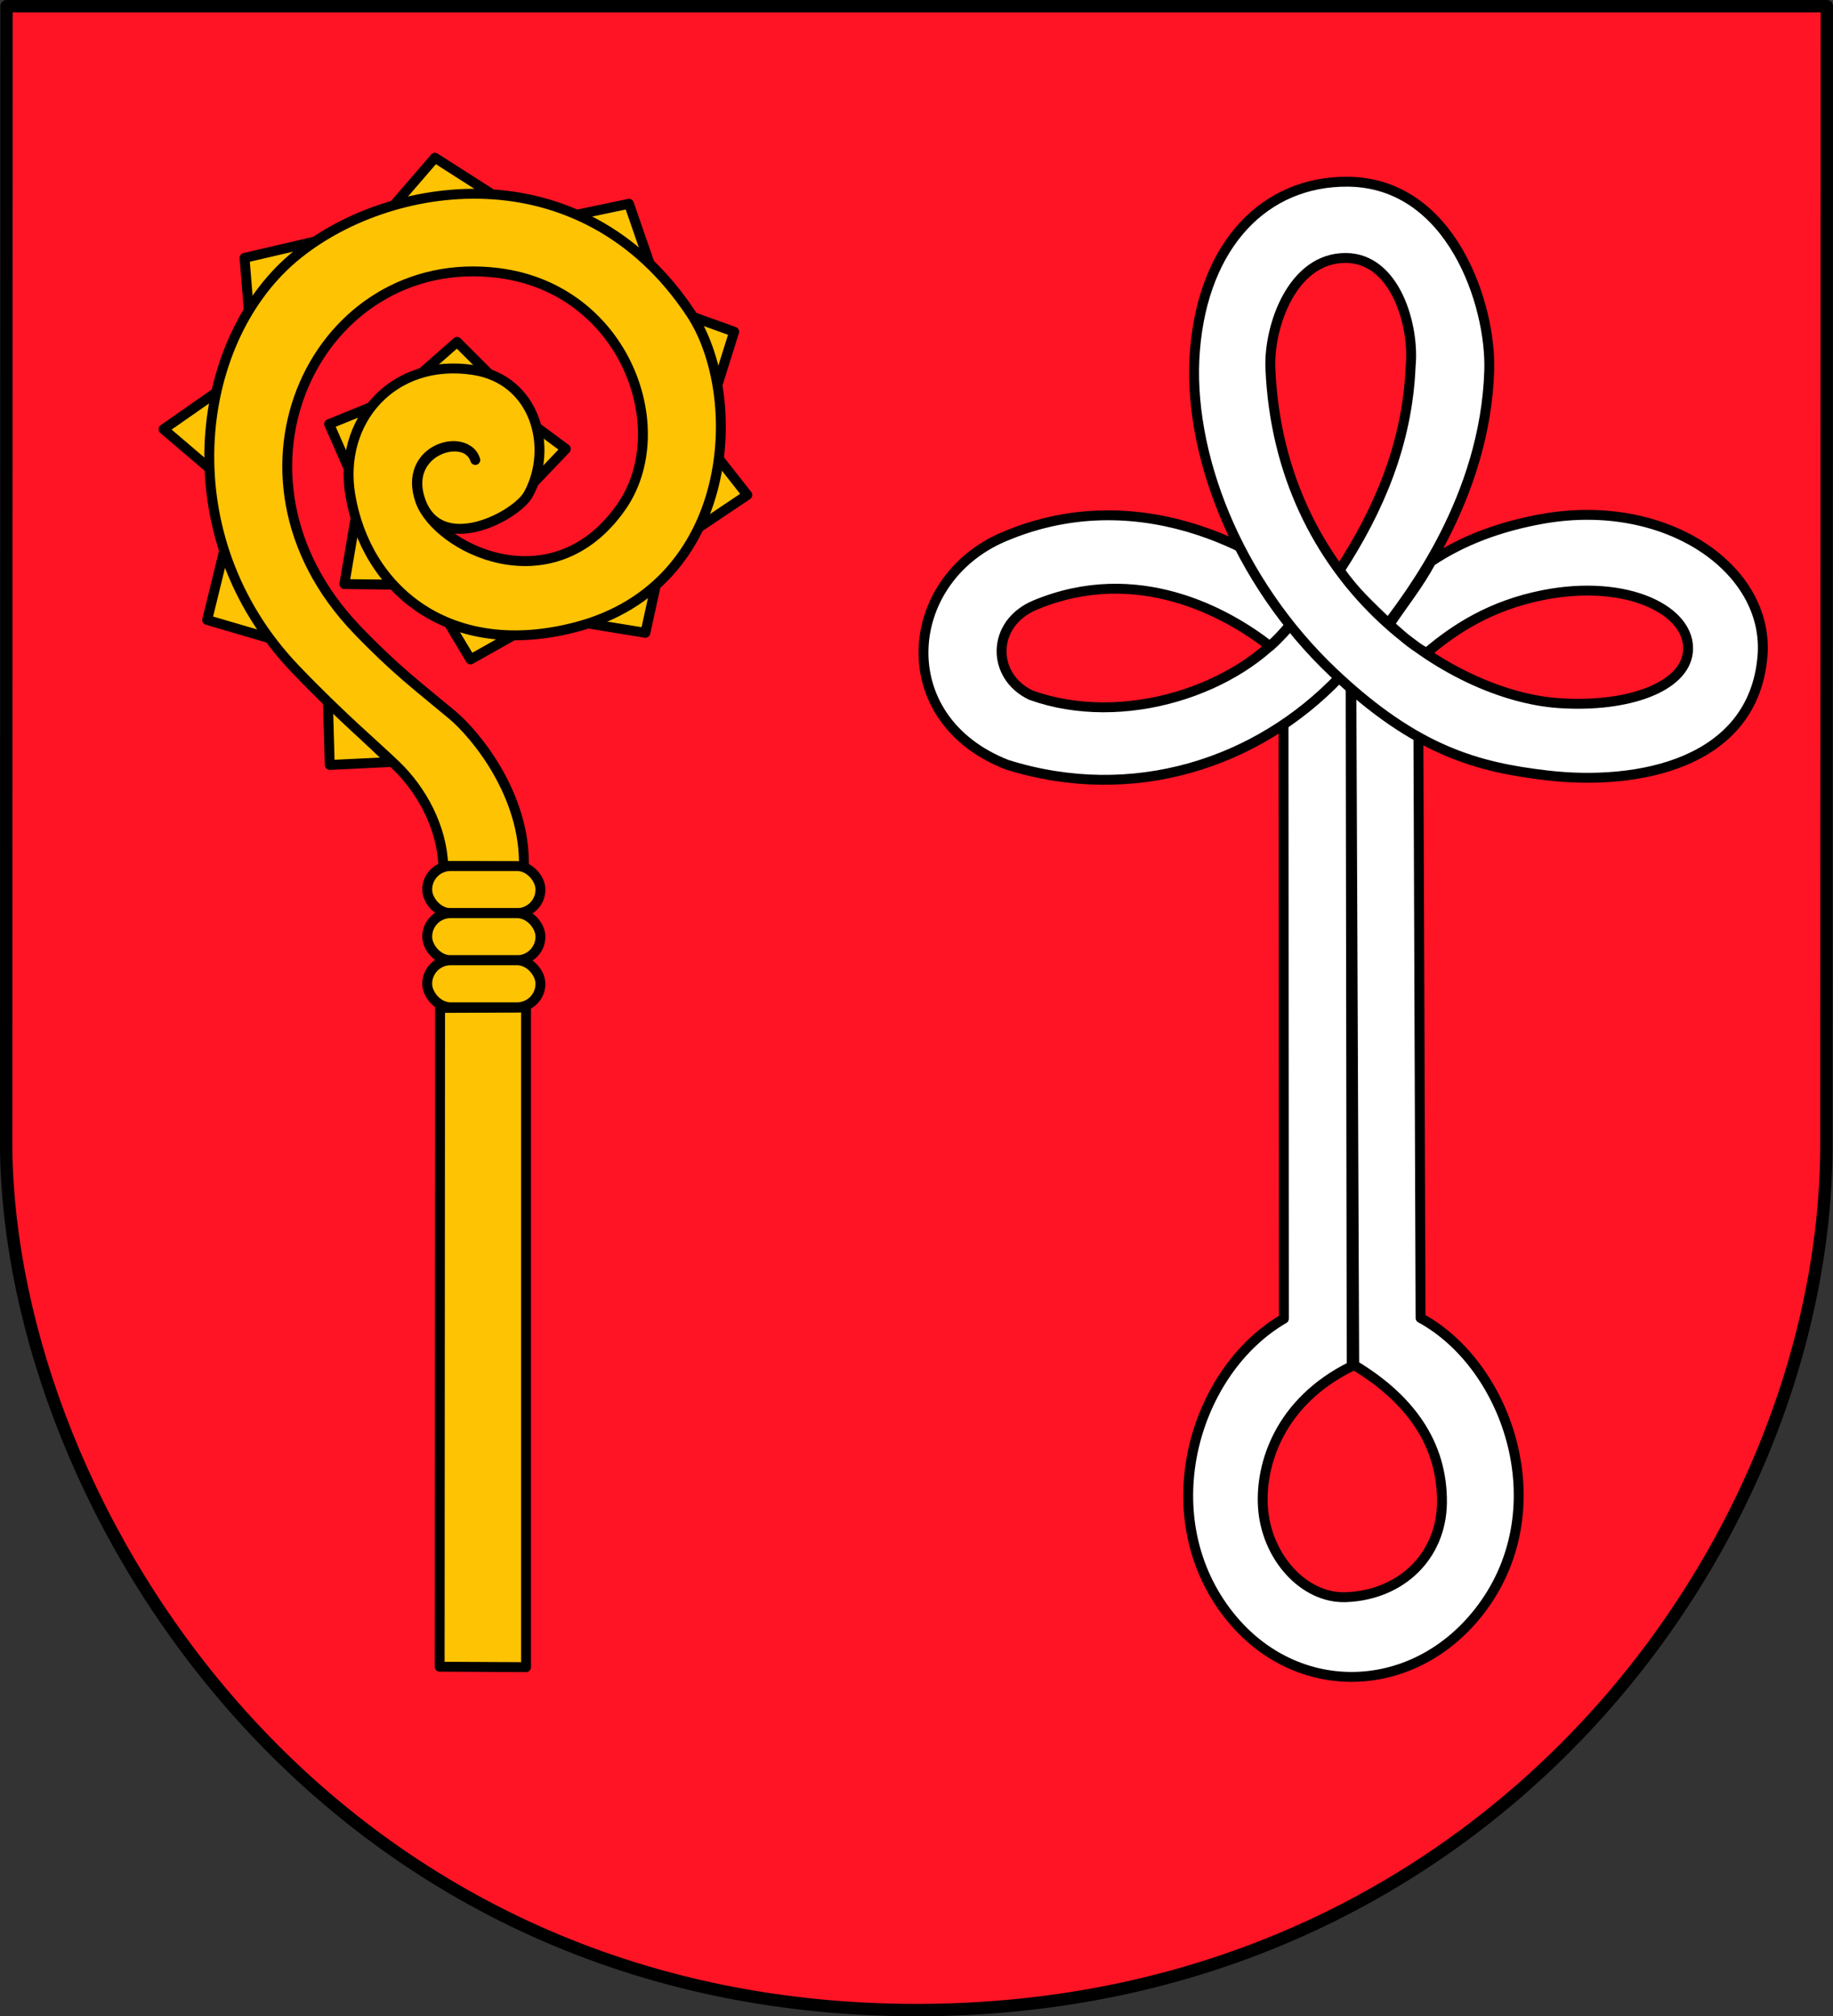 <?xml version="1.0" encoding="UTF-8" standalone="no"?>
<!-- Created with Inkscape (http://www.inkscape.org/) -->

<svg
   xmlns:dc="http://purl.org/dc/elements/1.1/"
   xmlns:cc="http://creativecommons.org/ns#"
   xmlns:rdf="http://www.w3.org/1999/02/22-rdf-syntax-ns#"
   xmlns:svg="http://www.w3.org/2000/svg"
   xmlns="http://www.w3.org/2000/svg"
   version="1.0"
   width="741.344"
   height="815.284"
   id="svg2506">
  <rect width="100%" height="100%" fill="#333333" stroke="none"/>
  <defs
     id="defs2508" />
  <g
     transform="translate(13.531,-23.716)"
     id="layer1">
    <g
       id="g3872">
      <path
         d="m -10.894,26.222 -0.145,461.719 0.005,0.414 C -9.261,633.916 117.279,836.512 357.2,836.503 c 230.631,-0.008 366.982,-187.995 367.945,-348.562 l 0.18,-461.719 z"
         id="path3405"
         style="fill:#fe1425;fill-opacity:1;stroke:#000000;stroke-width:5;stroke-linecap:round;stroke-linejoin:round;stroke-miterlimit:4;stroke-opacity:1;stroke-dasharray:none;stroke-dashoffset:0" />
      <g
         transform="translate(762.084,0)"
         id="g3769"
         style="stroke-width:4;stroke-miterlimit:4;stroke-dasharray:none">
        <path
           d="m -229.377,290.639 0.439,285.51 c -29.453,14.545 -36.819,39.868 -35.92,56.447 1.116,20.58 16.629,37.585 33.575,36.95 22.42,-0.84 38.596,-16.657 38.856,-38.123 0.294,-24.33 -13.497,-42.483 -35.484,-55.714 l -1.172,-279.324 27.126,22.727 0.878,237.529 c 35.908,19.564 55.709,78.395 23.318,119.212 -27.333,34.443 -75.367,34.847 -101.908,-0.443 -30.042,-39.946 -12.793,-97.559 23.315,-118.472 l -0.149,-249.263 z"
           id="path2995"
           style="fill:#ffffff;fill-opacity:1;fill-rule:evenodd;stroke:#000000;stroke-width:4;stroke-linecap:round;stroke-linejoin:round;stroke-miterlimit:4;stroke-opacity:1;stroke-dasharray:none;stroke-dashoffset:0" />
        <path
           d="m -221.031,351.111 c -33.149,34.78 -83.535,51.342 -134.464,35.374 -47.214,-18.386 -42.415,-74.535 -1.538,-92.06 57.93,-24.835 110.314,9.321 125.676,23.949 -5.924,6.738 -10.199,13.476 -17.797,20.214 -17.404,-13.626 -53.722,-33.831 -94.916,-16.698 -18.009,7.49 -17.804,28.876 -1.758,36.472 37.351,13.416 84.204,-2.063 105.023,-28.782 z"
           transform="translate(-12.811,-53.55)"
           id="path3767"
           style="fill:#ffffff;fill-opacity:1;fill-rule:evenodd;stroke:#000000;stroke-width:4;stroke-linecap:round;stroke-linejoin:round;stroke-miterlimit:4;stroke-opacity:1;stroke-dasharray:none;stroke-dashoffset:0" />
        <path
           d="m -200.9,329.781 c 5.518,-8.31 11.79,-15.987 16.875,-25.452 12.585,-8.424 27.763,-14.241 45.572,-17.342 49.619,-8.641 91.541,20.341 88.461,55.813 -3.752,43.217 -50.22,52.319 -87.166,48 -28.051,-3.279 -52.848,-9.905 -86.254,-41.477 -39.496,-37.329 -59.464,-89.613 -56.089,-130.559 3.546,-43.003 28.453,-68.282 61.774,-68.024 41.941,0.324 58.094,49.729 57.239,76.394 -1.661,51.8 -32.723,91.143 -40.799,102.207 -7.022,-6.751 -14.175,-13.253 -19.687,-21.514 15.623,-24.052 27.412,-50.909 28.699,-82.571 1.574,-15.835 -5.929,-43.656 -26.318,-43.681 -21.56,-0.027 -31.138,27.683 -30.408,44.73 3.717,86.815 72.416,132.215 116.555,135.272 27.936,1.935 50.927,-6.418 52.318,-20.739 1.6,-16.468 -24.262,-29.749 -58.611,-22.943 -20.831,4.128 -35.352,13.412 -47.137,23.42 -6.856,-3.845 -10.491,-7.689 -15.026,-11.534 z"
           transform="translate(-12.811,-53.55)"
           id="path3765"
           style="fill:#ffffff;fill-opacity:1;fill-rule:evenodd;stroke:#000000;stroke-width:4;stroke-linecap:round;stroke-linejoin:round;stroke-miterlimit:4;stroke-opacity:1;stroke-dasharray:none;stroke-dashoffset:0" />
      </g>
      <g
         transform="translate(707.934,0)"
         id="g3829"
         style="stroke-width:4;stroke-miterlimit:4;stroke-dasharray:none">
        <g
           transform="translate(41.501,1.053)"
           id="g3825"
           style="stroke-width:4;stroke-miterlimit:4;stroke-dasharray:none">
          <path
             d="m -599.51,240.572 -9.067,26.355 -8.463,-19.222 z m -6.77,44.731 16.079,27.322 -20.673,-0.242 z m 64.073,47.632 -17.65,9.913 -9.43,-15.716 z m 57.424,-20.673 -4.352,19.826 -23.816,-3.869 z m 25.267,-50.654 11.606,14.749 -19.464,13.056 z m -73.866,-12.815 12.089,8.946 -12.936,13.54 0.484,-23.091 z m -46.907,-21.156 14.991,-13.177 13.056,13.056 z m 110.255,-23.332 16.804,6.045 -6.407,20.431 z m -47.027,-41.225 21.277,-4.473 8.463,24.42 z m -73.987,-3.627 16.804,-19.464 22.123,14.145 z m -58.391,43.401 26.234,-28.893 -28.047,6.528 z m -12.573,31.553 -3.143,31.432 -18.859,-16.079 z m 21.64,100.1 -25.992,-7.616 7.012,-28.652 z m 22.849,25.267 25.75,24.541 -25.025,1.209 z"
             transform="translate(-12.811,-53.55)"
             id="path3822"
             style="fill:#fec303;fill-opacity:1;fill-rule:evenodd;stroke:#000000;stroke-width:4;stroke-linecap:round;stroke-linejoin:round;stroke-miterlimit:4;stroke-opacity:1;stroke-dasharray:none;stroke-dashoffset:0" />
          <path
             d="m -551.099,373.241 c 0.823,-28.957 -19.465,-53.545 -28.941,-61.465 -13.866,-11.59 -22.83,-18.162 -38.416,-34.372 -60.559,-62.985 -15.864,-153.529 57.017,-144.363 51.329,6.455 71.713,63.239 49.738,94.624 -28.108,40.145 -74.659,16.33 -81.28,-2.426 -7.497,-21.237 18.465,-28.292 22.241,-16.579 -3.318,-11.465 -29.255,-4.259 -22.241,16.175 7.873,22.936 38.875,6.492 43.703,-2.281 10.318,-18.752 2.952,-46.442 -22.271,-50.288 -32.703,-4.986 -54.699,20.741 -49.738,50.547 6.359,38.203 40.106,66.841 91.389,53.378 64.737,-16.995 68.269,-93.744 46.336,-126.8 -44.19,-66.601 -122.91,-54.709 -160.935,-22.318 -40.471,34.475 -49.864,112.959 0.968,166.102 18.304,19.137 32.145,30.742 40.66,38.924 10.415,10.006 18.65,25.034 19.18,40.675 z"
             id="path3794"
             style="fill:#fec303;fill-opacity:1;fill-rule:evenodd;stroke:#000000;stroke-width:4;stroke-linecap:round;stroke-linejoin:round;stroke-miterlimit:4;stroke-opacity:1;stroke-dasharray:none;stroke-dashoffset:0" />
        </g>
        <g
           id="g3787"
           style="stroke-width:4;stroke-miterlimit:4;stroke-dasharray:none">
          <path
             d="m -508.716,697.835 -34.935,-0.175 0.175,-266.381 34.761,-0.175 z"
             id="path3774"
             style="fill:#fec303;fill-opacity:1;fill-rule:evenodd;stroke:#000000;stroke-width:4;stroke-linecap:round;stroke-linejoin:round;stroke-miterlimit:4;stroke-opacity:1;stroke-dasharray:none;stroke-dashoffset:0" />
          <g
             transform="translate(42.18,0.907)"
             id="g3782"
             style="stroke-width:4;stroke-miterlimit:4;stroke-dasharray:none">
            <rect
               width="45.789"
               height="19.021"
               ry="9.473"
               x="-590.856"
               y="373.007"
               id="rect3776"
               style="fill:#fec303;fill-opacity:1;fill-rule:evenodd;stroke:#000000;stroke-width:4;stroke-linecap:round;stroke-linejoin:round;stroke-miterlimit:4;stroke-opacity:1;stroke-dasharray:none;stroke-dashoffset:0" />
            <rect
               width="45.789"
               height="19.021"
               ry="9.473"
               x="-590.856"
               y="392.055"
               id="rect3778"
               style="fill:#fec303;fill-opacity:1;fill-rule:evenodd;stroke:#000000;stroke-width:4;stroke-linecap:round;stroke-linejoin:round;stroke-miterlimit:4;stroke-opacity:1;stroke-dasharray:none;stroke-dashoffset:0" />
            <rect
               width="45.789"
               height="19.021"
               ry="9.473"
               x="-590.856"
               y="411.103"
               id="rect3780"
               style="fill:#fec303;fill-opacity:1;fill-rule:evenodd;stroke:#000000;stroke-width:4;stroke-linecap:round;stroke-linejoin:round;stroke-miterlimit:4;stroke-opacity:1;stroke-dasharray:none;stroke-dashoffset:0" />
          </g>
        </g>
      </g>
    </g>
  </g>
</svg>
